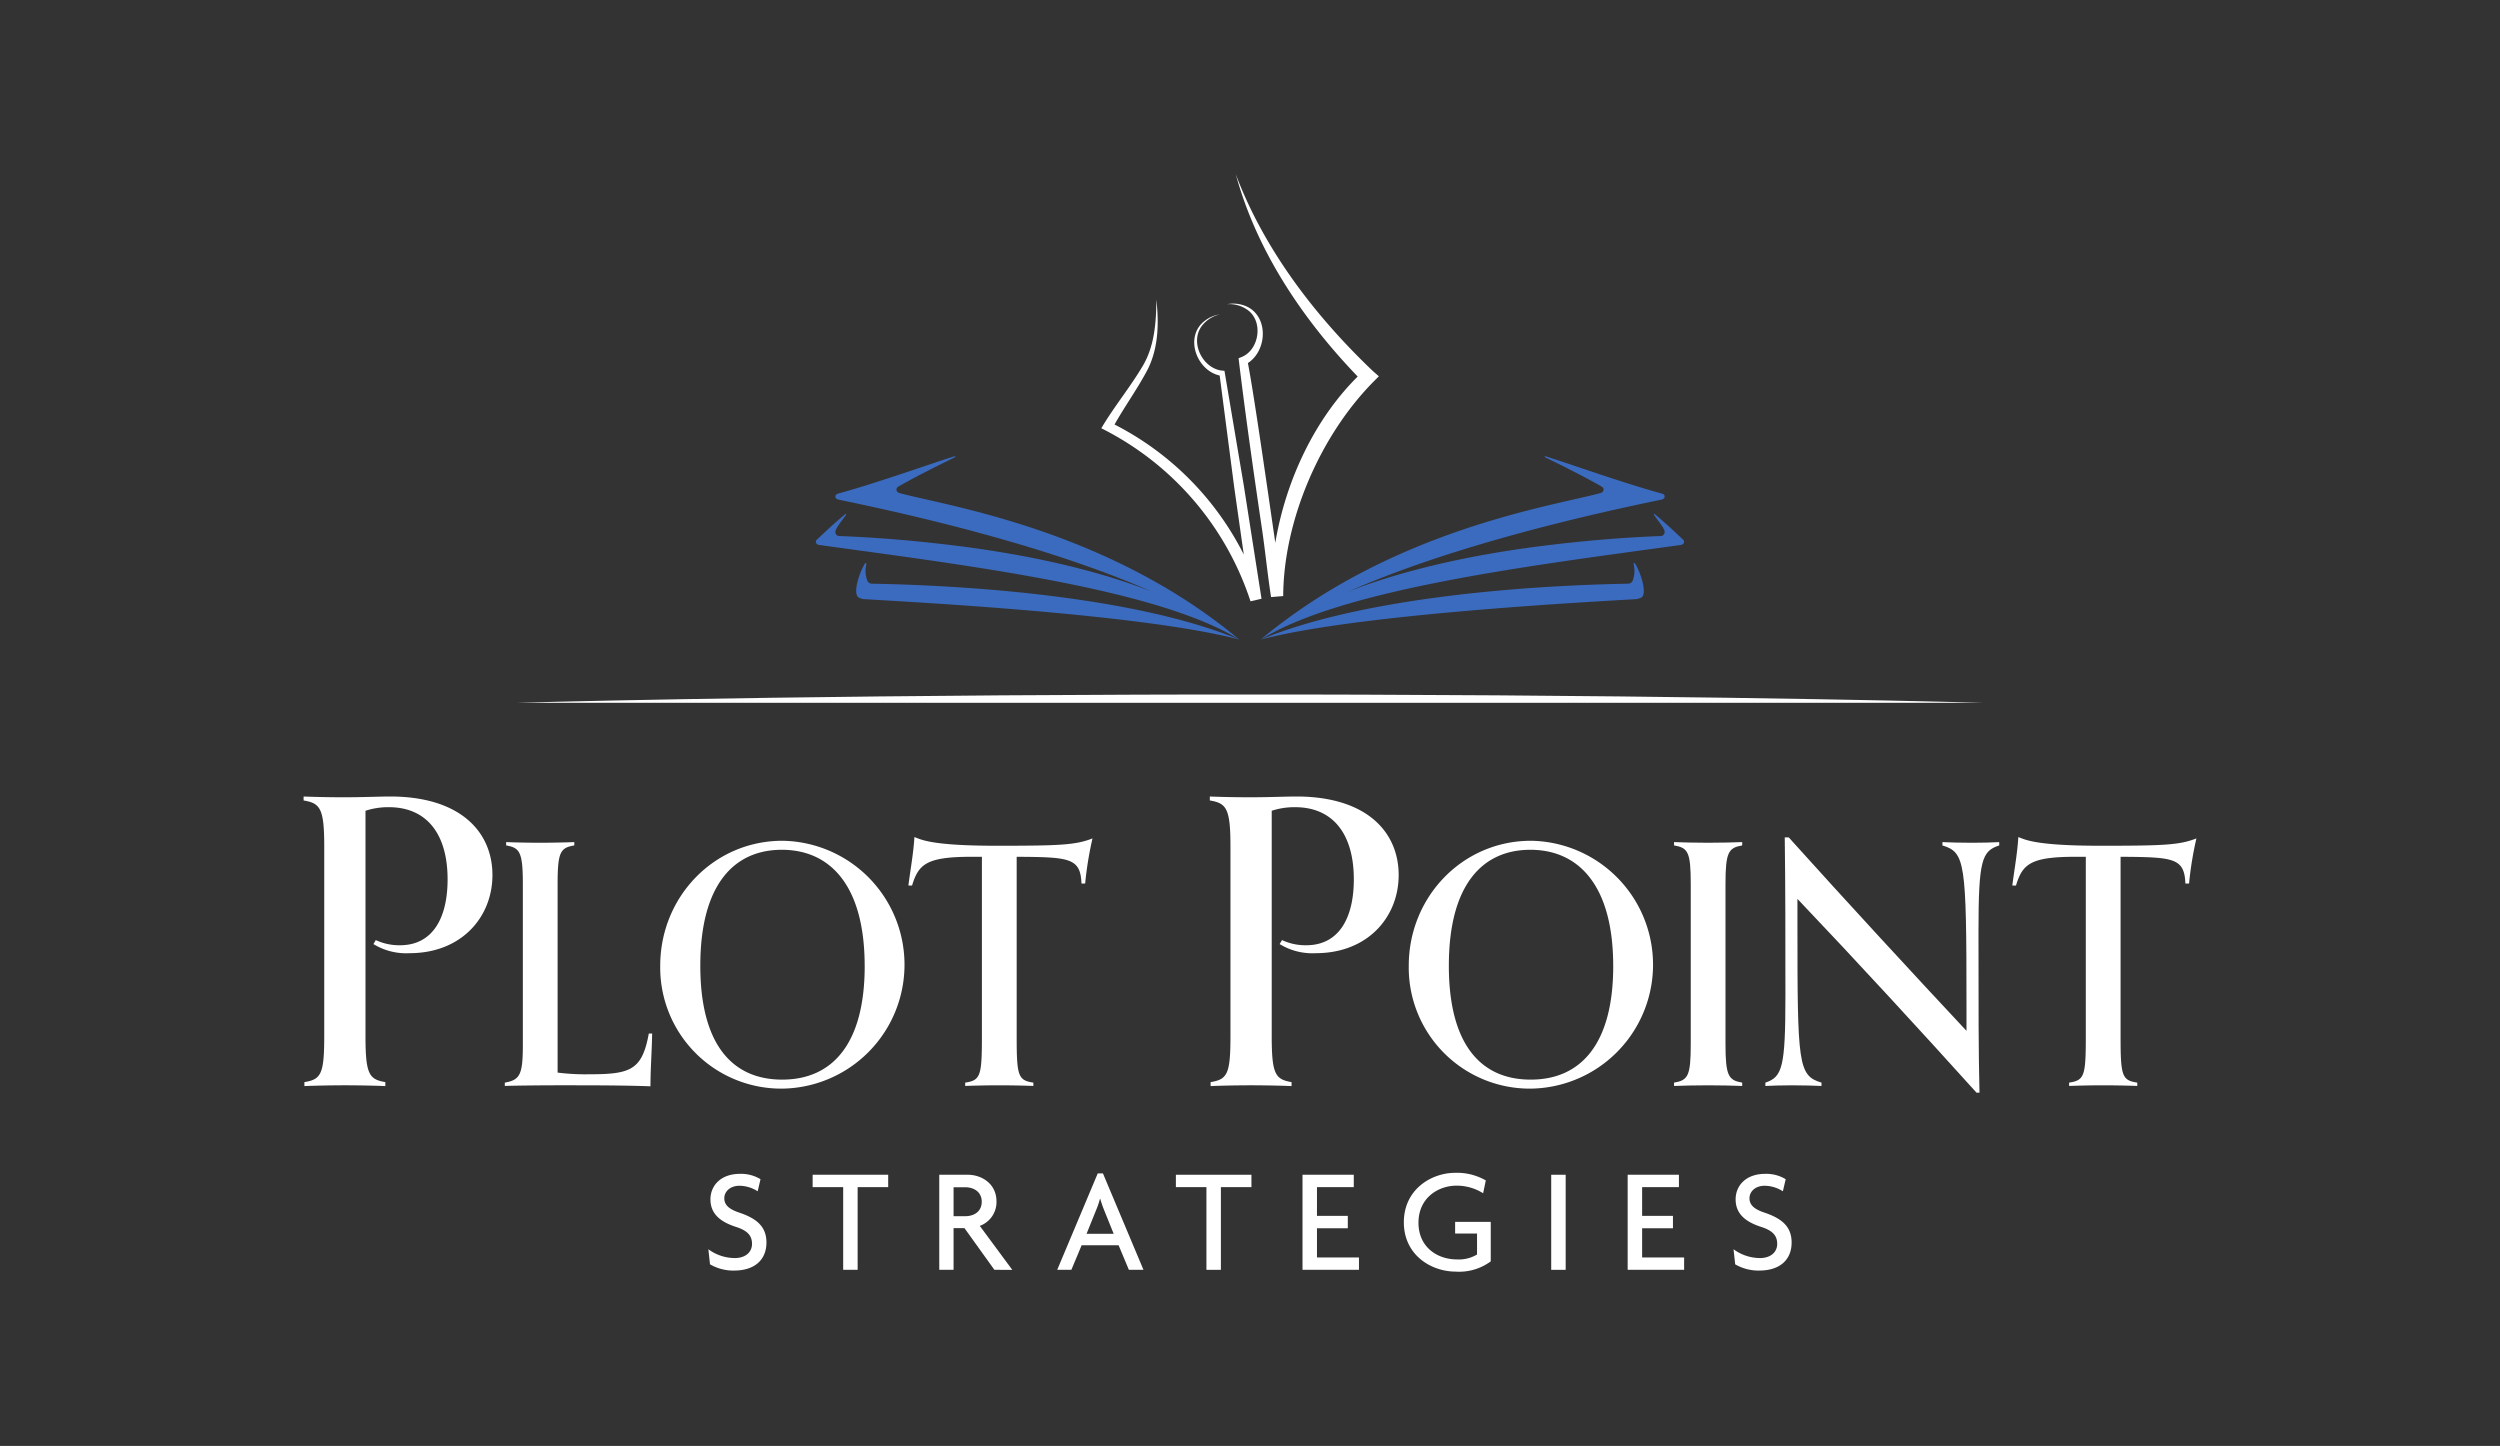 <svg xmlns="http://www.w3.org/2000/svg" xmlns:xlink="http://www.w3.org/1999/xlink" width="470.29" height="272" viewBox="0 0 470.29 272">
  <rect x="0" y="0" width="470.29" height="272" fill="#333333" stroke="none"/>
  <defs>
    <clipPath id="clip-path">
      <rect id="Rectangle_162" data-name="Rectangle 162" width="470.29" height="272" transform="translate(0 0)" fill="#fff"/>
    </clipPath>
  </defs>
  <g id="Group_61" data-name="Group 61" transform="translate(0 0)" clip-path="url(#clip-path)">
    <path id="Path_18812" data-name="Path 18812" d="M306.1,75.935s-44.8-1.3-116.779-1.526h-.395q-4.04-.012-8.189-.02l-2.26,0-6.032-.007h-8.159l-6.034.007-2.259,0q-4.152.008-8.19.02h-.395c-71.976.222-116.779,1.526-116.779,1.526H306.1Z" transform="translate(66.782 56.267)" fill="#fff"/>
    <path id="Path_18813" data-name="Path 18813" d="M15.373,143.439c-1.567-.075-4.925-.15-7.613-.15-2.76,0-5.969.075-7.611.15v-.746c3.137-.522,3.733-1.493,3.733-8.656V98.365c0-7.165-.747-8.135-3.883-8.657v-.746c1.642.075,4.851.147,7.463.147,3.731,0,6.867-.147,8.806-.147,13.286,0,19.255,6.717,19.255,14.775,0,7.91-5.822,14.7-15.6,14.7a11.769,11.769,0,0,1-6.79-1.716l.447-.747a10.426,10.426,0,0,0,4.552.971c6.269,0,8.955-5.3,8.955-12.389,0-8.582-3.955-13.582-11.045-13.582a13.609,13.609,0,0,0-4.4.672v42.389c0,7.163.671,8.134,3.731,8.656Z" transform="translate(57.113 60.872)" fill="#fff"/>
    <path id="Path_18814" data-name="Path 18814" d="M56.482,131.491c-.063,3.708-.314,6.536-.314,9.928-5.279-.188-10.683-.188-17.408-.188-3.519,0-8.61.063-9.993.125v-.628c2.954-.5,3.394-1.633,3.394-7.29V103.4c0-6.032-.566-6.85-3.143-7.292v-.628c1.383.063,4.085.125,6.348.125s5.09-.062,6.472-.125v.628C39.2,96.551,38.7,97.368,38.7,103.4v35.442a41.772,41.772,0,0,0,6.034.316c7.73,0,9.865-.818,11.123-7.667Z" transform="translate(66.195 62.93)" fill="#fff"/>
    <path id="Path_18815" data-name="Path 18815" d="M73.864,141.919a22.773,22.773,0,0,1-22.875-23.126c0-12.882,10.055-23.5,23-23.5a23.316,23.316,0,0,1-.126,46.628m15.586-23.063c0-15.207-6.536-21.869-15.586-21.869-8.986,0-15.333,6.535-15.333,21.806,0,14.77,5.971,21.43,15.4,21.43,9.49,0,15.523-6.788,15.523-21.367" transform="translate(73.21 62.87)" fill="#fff"/>
    <path id="Path_18816" data-name="Path 18816" d="M109.978,141.583c-1.32-.062-4.147-.125-6.41-.125-2.326,0-5.027.063-6.41.125v-.628c2.891-.439,3.142-1.256,3.142-8.735V98.473H97.786c-7.919.063-9.427,1.445-10.622,5.4h-.691c.378-3.017.942-5.969,1.132-9.111,1.13.376,2.764,1.633,15.4,1.633,11.941,0,14.894-.124,18.1-1.381a65.946,65.946,0,0,0-1.381,8.484h-.692c-.189-4.839-2.262-4.964-12.191-5.027V132.22c0,7.478.251,8.3,3.142,8.735Z" transform="translate(84.412 62.704)" fill="#fff"/>
    <path id="Path_18817" data-name="Path 18817" d="M144.944,143.439c-1.567-.075-4.925-.15-7.613-.15-2.76,0-5.969.075-7.611.15v-.746c3.135-.522,3.731-1.493,3.731-8.656V98.365c0-7.165-.746-8.135-3.881-8.657v-.746c1.642.075,4.851.147,7.463.147,3.731,0,6.867-.147,8.806-.147,13.285,0,19.255,6.717,19.255,14.775,0,7.91-5.822,14.7-15.6,14.7a11.768,11.768,0,0,1-6.79-1.716l.447-.747a10.426,10.426,0,0,0,4.552.971c6.269,0,8.955-5.3,8.955-12.389,0-8.582-3.955-13.582-11.045-13.582a13.609,13.609,0,0,0-4.4.672v42.389c0,7.163.671,8.134,3.731,8.656Z" transform="translate(98.018 60.872)" fill="#fff"/>
    <path id="Path_18818" data-name="Path 18818" d="M180.888,141.919a22.773,22.773,0,0,1-22.875-23.126c0-12.882,10.054-23.5,23-23.5a23.316,23.316,0,0,1-.126,46.628m15.586-23.063c0-15.207-6.536-21.869-15.586-21.869-8.986,0-15.333,6.535-15.333,21.806,0,14.77,5.971,21.43,15.4,21.43,9.49,0,15.522-6.788,15.522-21.367" transform="translate(106.997 62.87)" fill="#fff"/>
    <path id="Path_18819" data-name="Path 18819" d="M208.763,141.357c-1.32-.062-4.147-.125-6.409-.125-2.326,0-5.027.063-6.411.125v-.628c2.641-.439,3.143-1.256,3.143-7.29V103.4c0-6.032-.5-6.85-3.143-7.292v-.628c1.384.063,4.085.125,6.411.125,2.262,0,5.089-.062,6.409-.125v.628c-2.576.442-3.142,1.259-3.142,7.292v30.038c0,6.034.566,6.851,3.142,7.29Z" transform="translate(118.971 62.93)" fill="#fff"/>
    <path id="Path_18820" data-name="Path 18820" d="M248.718,142.827c-10.37-11.5-22.5-24.7-33.684-36.451v4.965c0,26.2.126,28.279,4.525,29.6v.628c-1.383-.061-3.268-.125-5.593-.125-2.137,0-3.645.064-4.964.125v-.628c3.2-1.068,3.769-2.892,3.769-16.339,0-11.374,0-20.425-.125-29.789h.754c10.747,11.941,22.686,24.889,33.433,36.388v-5.027c0-26.836-.251-28.532-4.525-29.853v-.626c1.383.063,3.268.124,5.593.124,2.137,0,3.771-.061,5.09-.124v.626c-3.268,1.07-3.9,2.7-3.9,16.279,0,14.767,0,22.623.188,30.228Z" transform="translate(123.093 62.719)" fill="#fff"/>
    <path id="Path_18821" data-name="Path 18821" d="M267.813,141.583c-1.32-.062-4.147-.125-6.41-.125-2.325,0-5.027.063-6.41.125v-.628c2.891-.439,3.142-1.256,3.142-8.735V98.473h-2.513c-7.919.063-9.427,1.445-10.62,5.4h-.692c.378-3.017.943-5.969,1.132-9.111,1.13.376,2.764,1.633,15.4,1.633,11.94,0,14.894-.124,18.1-1.381a66,66,0,0,0-1.384,8.484h-.691c-.188-4.839-2.261-4.964-12.191-5.027V132.22c0,7.478.251,8.3,3.142,8.735Z" transform="translate(134.239 62.704)" fill="#fff"/>
    <g id="Group_60" data-name="Group 60" transform="translate(133.254 220.627)">
      <path id="Path_18822" data-name="Path 18822" d="M62.719,161.111a8.719,8.719,0,0,1-4.54-1.178l-.308-2.833a8.438,8.438,0,0,0,4.989,1.656c1.934,0,3.223-1.067,3.223-2.664,0-1.625-.925-2.522-3.027-3.2-3.139-1.009-4.793-2.606-4.793-5.185,0-2.468,1.822-4.793,5.577-4.793a7.037,7.037,0,0,1,3.842,1.008l-.533,2.272a6.5,6.5,0,0,0-3.421-1.038c-1.766,0-2.859,1.093-2.859,2.354,0,1.291.953,2.076,2.8,2.692,3.055,1.037,5.129,2.467,5.129,5.634,0,3.139-2.1,5.271-6.082,5.271" transform="translate(-57.871 -142.722)" fill="#fff"/>
      <path id="Path_18823" data-name="Path 18823" d="M81.246,145.373v15.558h-2.72V145.373H72.781v-2.328H86.993v2.328Z" transform="translate(-53.164 -142.682)" fill="#fff"/>
      <path id="Path_18824" data-name="Path 18824" d="M101.257,160.93l-5.634-7.849H93.577v7.849H90.885V143.046h5.382c2.522,0,5.382,1.626,5.382,5.018a4.77,4.77,0,0,1-3.139,4.6l6.11,8.269ZM95.791,145.4H93.577v5.44h2.214c1.6,0,3.084-.842,3.084-2.721,0-1.85-1.487-2.72-3.084-2.72" transform="translate(-47.449 -142.682)" fill="#fff"/>
      <path id="Path_18825" data-name="Path 18825" d="M121.232,160.991l-1.935-4.626h-6.952l-1.934,4.626h-2.662l7.624-18.137h.98l7.626,18.137Zm-4.626-11.157a21.724,21.724,0,0,1-.757-2.187h-.057a16.493,16.493,0,0,1-.756,2.187l-1.766,4.373h5.1Z" transform="translate(-42.125 -142.742)" fill="#fff"/>
      <path id="Path_18826" data-name="Path 18826" d="M133.183,145.373v15.558h-2.72V145.373h-5.746v-2.328H138.93v2.328Z" transform="translate(-36.768 -142.682)" fill="#fff"/>
      <path id="Path_18827" data-name="Path 18827" d="M142.822,160.93V143.046h9.643v2.326h-6.923v5.41h5.8v2.327h-5.8V158.6h7.9v2.327Z" transform="translate(-31.053 -142.682)" fill="#fff"/>
      <path id="Path_18828" data-name="Path 18828" d="M167.122,161.354c-4.822,0-9.811-3.225-9.811-9.278,0-6.2,5.185-9.307,9.643-9.307a10.878,10.878,0,0,1,5.775,1.429l-.505,2.412a9.387,9.387,0,0,0-4.961-1.43c-3.5,0-7.2,2.3-7.2,6.98,0,4.626,3.588,6.9,7.231,6.9a6.652,6.652,0,0,0,3.785-.926v-3.951h-4.121v-2.187h6.7v7.428a10.009,10.009,0,0,1-6.531,1.934" transform="translate(-26.479 -142.769)" fill="#fff"/>
      <rect id="Rectangle_161" data-name="Rectangle 161" width="2.72" height="17.884" transform="translate(158.553 0.364)" fill="#fff"/>
      <path id="Path_18829" data-name="Path 18829" d="M189.312,160.93V143.046h9.643v2.326h-6.923v5.41h5.8v2.327h-5.8V158.6h7.9v2.327Z" transform="translate(-16.376 -142.682)" fill="#fff"/>
      <path id="Path_18830" data-name="Path 18830" d="M209.3,161.111a8.719,8.719,0,0,1-4.541-1.178l-.308-2.833a8.438,8.438,0,0,0,4.989,1.656c1.934,0,3.223-1.067,3.223-2.664,0-1.625-.925-2.522-3.027-3.2-3.139-1.009-4.793-2.606-4.793-5.185,0-2.468,1.822-4.793,5.577-4.793a7.037,7.037,0,0,1,3.842,1.008l-.533,2.272a6.5,6.5,0,0,0-3.421-1.038c-1.766,0-2.859,1.093-2.859,2.354,0,1.291.953,2.076,2.8,2.692,3.055,1.037,5.129,2.467,5.129,5.634,0,3.139-2.1,5.271-6.082,5.271" transform="translate(-11.598 -142.722)" fill="#fff"/>
    </g>
    <path id="Path_18831" data-name="Path 18831" d="M140.865,52.925,137.287,31.7l-.067-.4c-3.994-.042-6.756-5.436-4.118-8.609a5.946,5.946,0,0,1,3.3-2.006,6.1,6.1,0,0,0-3.538,1.8c-2.959,3.179-.616,8.818,3.455,9.708L139.053,53.2l1.8,12.665a55.475,55.475,0,0,0-24.31-24.456c1.993-3.546,4.383-6.8,6.28-10.449,1.995-4.042,2.074-8.661,1.591-13.028-.033,4.294-.35,8.766-2.594,12.506-2.351,3.981-5.4,7.653-7.764,11.678A55.768,55.768,0,0,1,142.12,74.663l2.072-.475Z" transform="translate(93.12 38.448)" fill="#fff"/>
    <path id="Path_18832" data-name="Path 18832" d="M159.489,37.038C148.616,26.694,139,14.153,133.675,0c3.936,14.433,12.582,27.276,22.931,38.048-8.13,8.052-13.553,19.633-15.5,31.284-1.651-11.377-4.06-28.194-5.155-33.822,3.533-2.3,3.925-8.4.051-10.507a6.141,6.141,0,0,0-3.966-.563,5.9,5.9,0,0,1,3.712.979c3.194,2.1,2.4,7.618-1.013,8.972l-.537.212.078.637c1.242,10.315,2.871,21.65,4.4,31.988.516,3.551,1.066,8.764,1.637,12.306l2.279-.192c.072-14.219,6.923-30.116,16.928-40.267L160.589,38l-1.1-.963" transform="translate(98.798 32.787)" fill="#fff"/>
    <path id="Path_18833" data-name="Path 18833" d="M200.747,47.239c.662-.182.8-.888.235-1.217-4.072-2.36-10.591-5.479-10.418-5.409-.425-.17-.429-.392.046-.241,5.735,1.839,14.588,5.022,21.721,6.967.7.189.638.98-.074,1.126-20.627,4.255-42.306,9.981-58.975,17.318,11.285-4.422,24.85-7.243,38.527-8.848,6.931-.814,13.378-1.343,20.313-1.617a.725.725,0,0,0,.7-.714c.114-.91-2.542-3.543-1.928-3.464,1.921,1.6,3.693,3.235,5.425,4.884.37.351.122.895-.441.974-27.815,3.846-63.441,8.177-79.024,17.793,24.836-20.768,55.239-25.174,63.891-27.552" transform="translate(100.318 45.517)" fill="#3b6bbf"/>
    <path id="Path_18834" data-name="Path 18834" d="M205.856,59.465a.929.929,0,0,0,.967-.6,5.057,5.057,0,0,0,.18-3c0-.318.049-.326.245-.214,1.195,1.937,2.284,5.669,1.237,6.386a2.66,2.66,0,0,1-1.421.355c-7.556.476-51.922,2.738-70.208,7.585,18.275-7.585,47.725-10.111,69-10.507" transform="translate(100.318 50.334)" fill="#3b6bbf"/>
    <path id="Path_18835" data-name="Path 18835" d="M88.99,47.239c-.663-.182-.8-.888-.236-1.217,4.071-2.36,10.59-5.479,10.418-5.409.424-.17.428-.392-.047-.241-5.735,1.839-14.588,5.022-21.719,6.967-.7.189-.638.98.074,1.126,20.626,4.255,42.306,9.981,58.973,17.318-11.285-4.422-24.849-7.243-38.526-8.848-6.932-.814-13.379-1.343-20.314-1.617a.723.723,0,0,1-.7-.714c-.116-.91,2.542-3.543,1.926-3.464-1.921,1.6-3.693,3.235-5.425,4.884-.37.351-.121.895.441.974,27.816,3.846,63.441,8.177,79.024,17.793C128.045,54.022,97.641,49.616,88.99,47.239" transform="translate(80.235 45.517)" fill="#3b6bbf"/>
    <path id="Path_18836" data-name="Path 18836" d="M82.06,59.465a.929.929,0,0,1-.967-.6,5.057,5.057,0,0,1-.18-3c0-.318-.049-.326-.245-.214-1.195,1.937-2.284,5.669-1.237,6.386a2.66,2.66,0,0,0,1.421.355c7.556.476,51.922,2.738,70.208,7.585-18.275-7.585-47.725-10.111-69-10.507" transform="translate(82.056 50.334)" fill="#3b6bbf"/>
  </g>
</svg>
